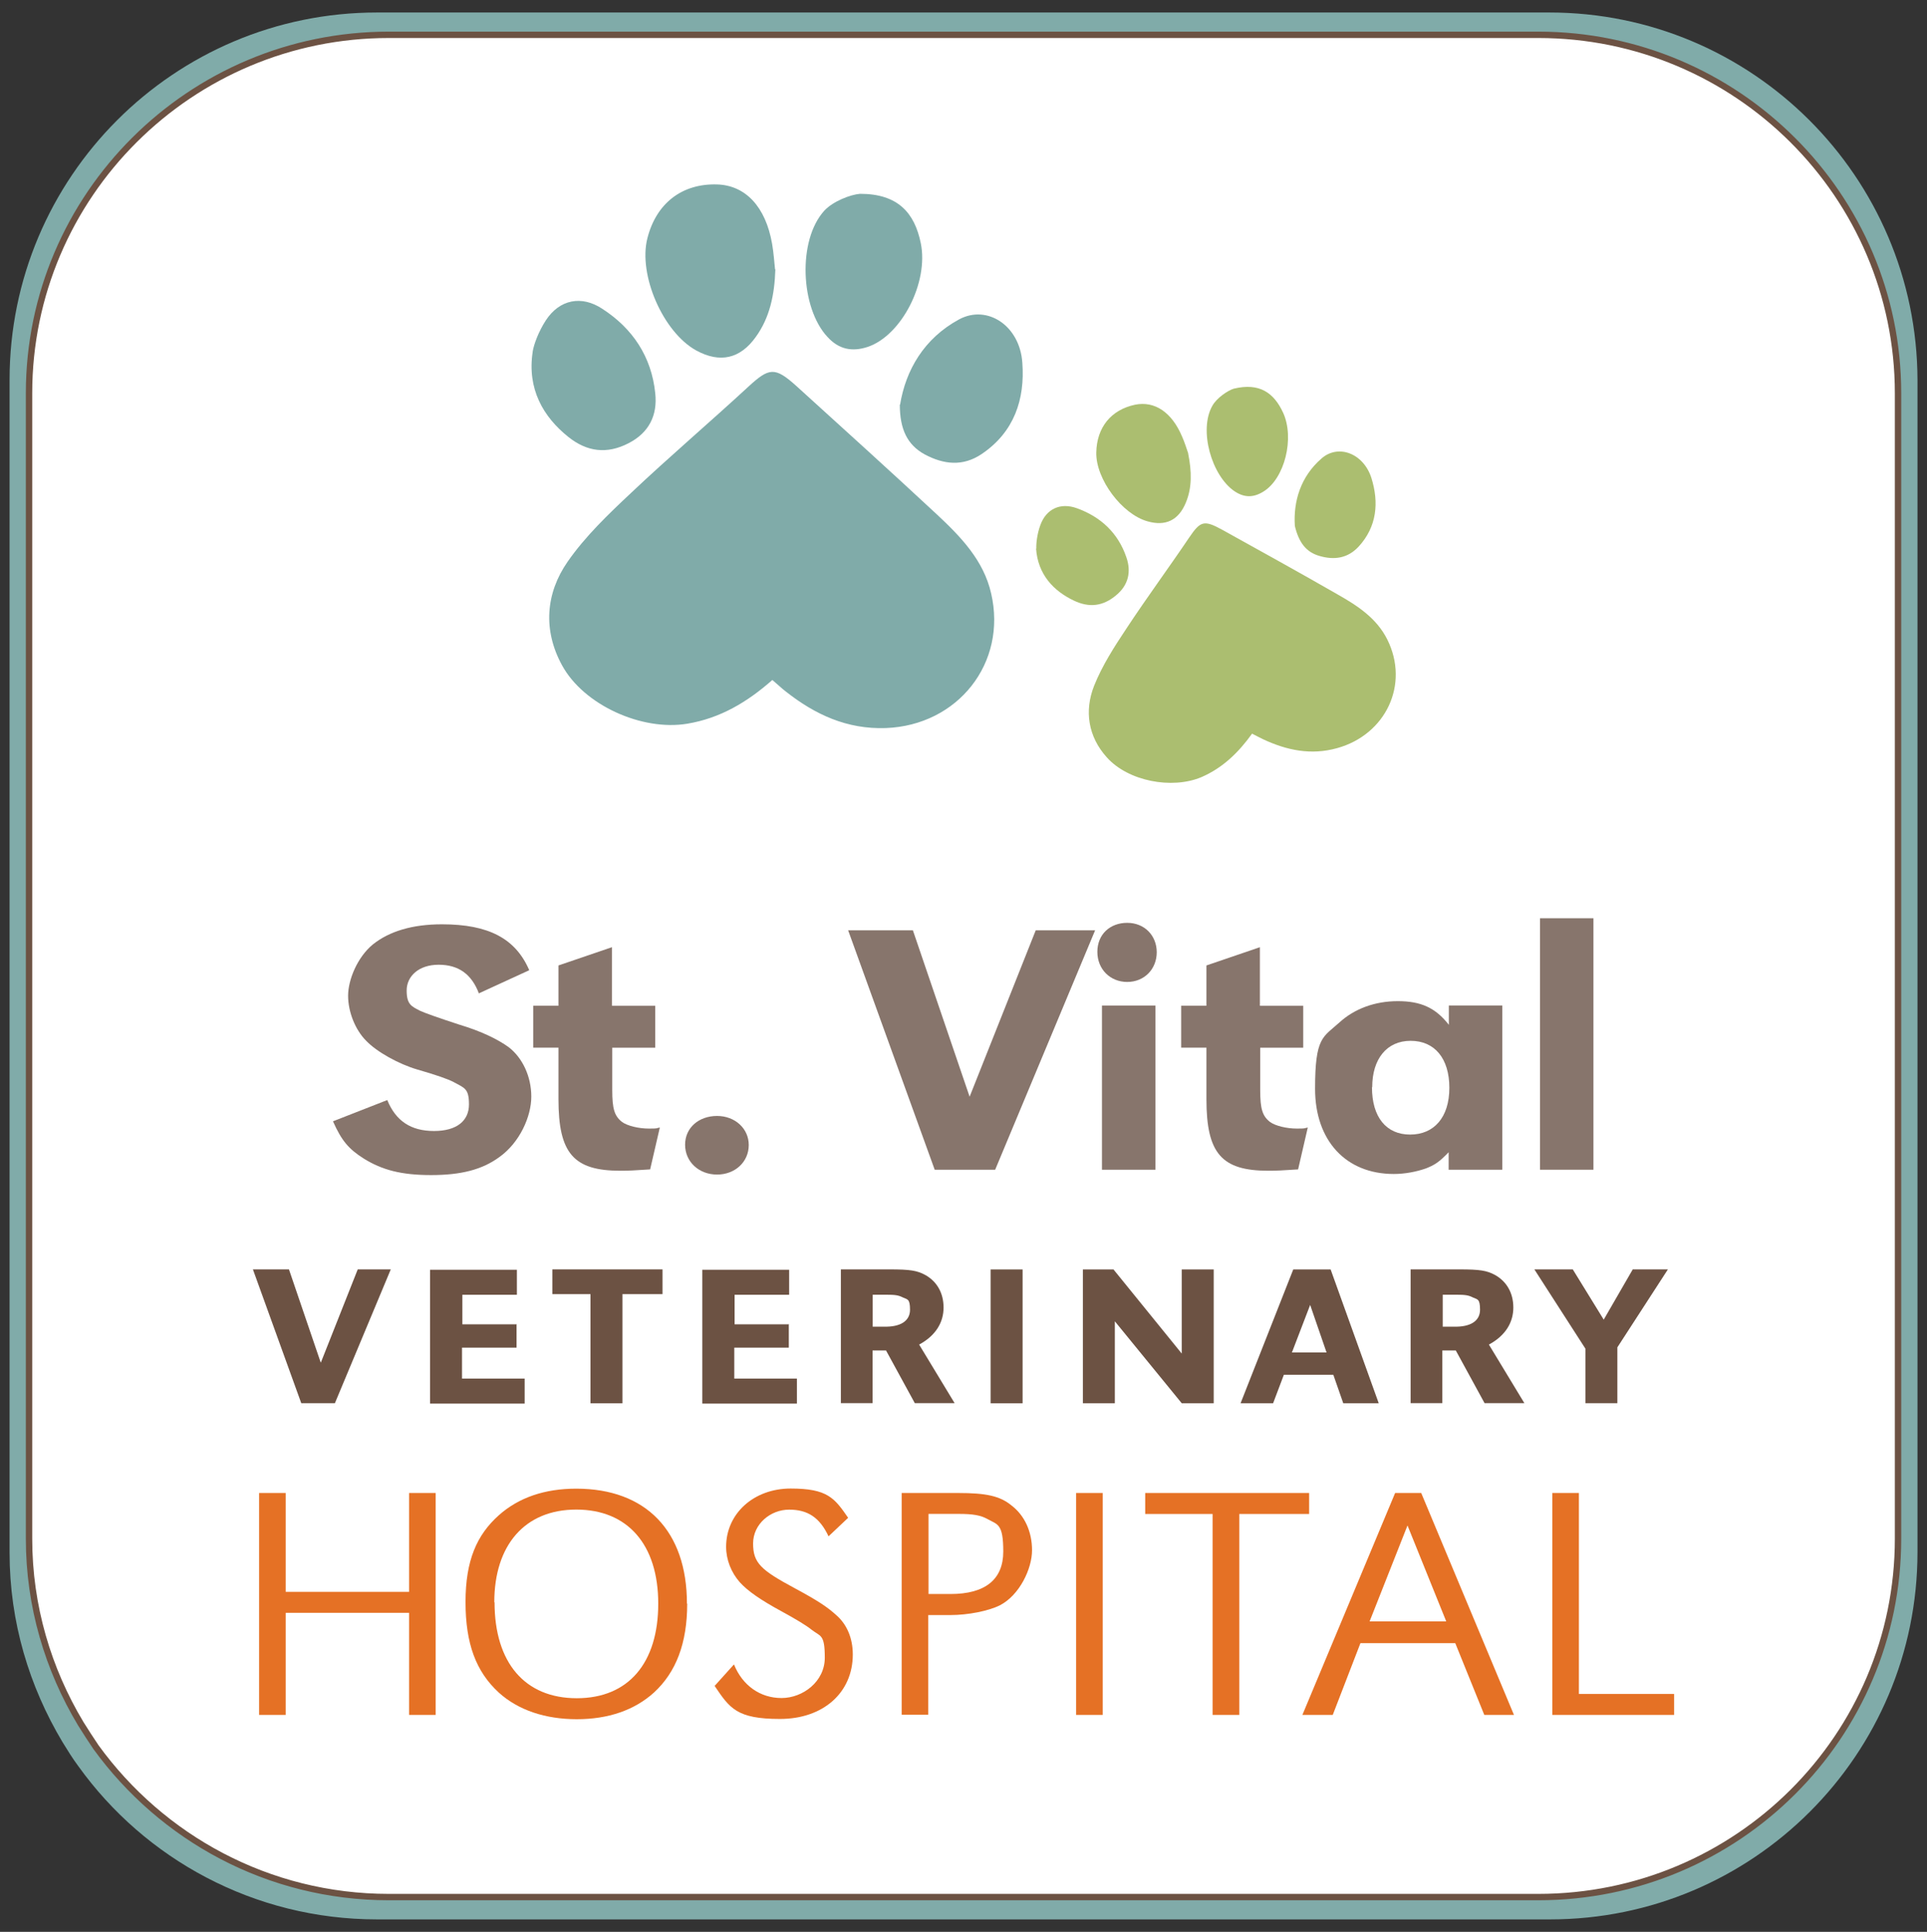 <?xml version="1.0" encoding="UTF-8"?>
<svg id="Layer_2" data-name="Layer 2" xmlns="http://www.w3.org/2000/svg" version="1.1" viewBox="0 0 302.09 302.91">
  <rect x="0" y="0" width="302.09" height="302.91" fill="#333333" stroke="none"/>
  <defs>
    <style>
      .cls-1 {
        fill: #80aba9;
      }

      .cls-1, .cls-2, .cls-3, .cls-4, .cls-5 {
        stroke-width: 0px;
      }

      .cls-2 {
        fill: #6c5243;
      }

      .cls-3 {
        fill: #87756c;
      }

      .cls-4 {
        fill: #e57125;
      }

      .cls-6 {
        fill: #fff;
        stroke: #6c5243;
        stroke-miterlimit: 10;
      }

      .cls-5 {
        fill: #abbe70;
      }
    </style>
  </defs>
  <path class="cls-1" d="M242.9,1.96H59.1C27.3,1.96,1.5,27.76,1.5,59.56v183.9c0,10.9,3.1,21,8.3,29.7.8,1.3,1.6,2.6,2.5,3.8,10.4,14.5,27.5,24,46.8,24h183.9c31.8,0,57.6-25.8,57.6-57.6V59.56c-.1-31.8-25.9-57.6-57.7-57.6Z"/>
  <path class="cls-6" d="M241.15,5.46H60.95C29.85,5.46,4.55,30.66,4.55,61.66v179.6c0,10.6,3,20.5,8.1,29,.8,1.3,1.6,2.5,2.4,3.7,10.3,14.2,27,23.5,45.9,23.5h180.2c31.2,0,56.4-25.2,56.4-56.2V61.66c0-31-25.3-56.2-56.4-56.2Z"/>
  <g>
    <g>
      <path class="cls-1" d="M121.09,106.61c-3.96,3.5-8.22,6.02-13.36,6.87-7.08,1.18-16.22-2.91-19.63-9.18-2.99-5.48-2.57-11.25.88-16.22,2.78-4,6.4-7.46,9.99-10.83,5.98-5.65,12.26-11,18.33-16.6,3.29-3.03,4.17-3.16,7.54-.13,7.37,6.7,14.75,13.36,22.03,20.14,3.75,3.5,7.33,7.2,8.51,12.39,2.53,10.91-5.22,20.69-16.52,21.11-6.07.21-11.08-2.11-15.67-5.73-.67-.51-1.26-1.1-2.11-1.81h0Z"/>
      <path class="cls-1" d="M121.55,42.23c-.13,4.04-.88,7.58-3.08,10.62-2.44,3.41-5.6,4.13-9.31,2.11-5.22-2.86-9.14-11.88-7.67-17.61,1.39-5.48,5.43-8.59,10.91-8.43,4.47.13,7.63,3.5,8.64,9.31.25,1.43.34,2.91.46,4h.04Z"/>
      <path class="cls-1" d="M134.83,30.39c5.94,0,8.55,2.99,9.52,7.75,1.26,6.15-3.03,14.49-8.34,16.26-2.44.8-4.51.38-6.28-1.56-4.26-4.55-4.72-15.17-.51-19.8,1.35-1.47,4.09-2.53,5.6-2.65h0Z"/>
      <path class="cls-1" d="M141.1,63.47c.88-5.43,3.75-10.41,9.27-13.4,4.42-2.36,9.52,1.01,9.9,6.83.42,5.69-1.26,10.83-6.36,14.28-2.99,2.02-5.98,1.64-8.93.08-2.78-1.52-3.92-4-3.92-7.84l.04.04Z"/>
      <path class="cls-1" d="M83.51,55.12c.17-1.1.93-3.16,2.06-4.89,2.15-3.29,5.6-3.96,8.85-1.81,4.76,3.08,7.71,7.5,8.3,13.23.38,3.45-.97,6.19-4.17,7.84-3.41,1.77-6.53,1.35-9.44-.97-3.96-3.16-6.49-7.54-5.6-13.36v-.04Z"/>
    </g>
    <g>
      <path class="cls-5" d="M196.29,115.03c-2.15,2.99-4.63,5.39-7.96,6.83-4.63,1.94-11.5.63-14.83-3.12-2.91-3.24-3.54-7.25-1.98-11.21,1.26-3.16,3.16-6.11,5.06-8.97,3.16-4.8,6.61-9.48,9.82-14.24,1.77-2.61,2.32-2.82,5.1-1.31,6.07,3.37,12.18,6.74,18.2,10.2,3.12,1.77,6.11,3.71,7.79,7.08,3.5,7.04-.25,14.91-7.88,17.02-4.09,1.14-7.88.34-11.59-1.39-.55-.25-1.05-.55-1.73-.88h0Z"/>
      <path class="cls-5" d="M186.27,71.13c.55,2.78.63,5.31-.38,7.71-1.14,2.74-3.16,3.71-5.98,2.91-4-1.1-8.13-6.61-8.05-10.79.08-3.96,2.32-6.7,6.07-7.5,3.08-.63,5.77,1.18,7.37,4.97.42.93.72,1.94.97,2.65v.04Z"/>
      <path class="cls-5" d="M193.43,60.94c4.04-.97,6.28.67,7.71,3.75,1.85,4,.25,10.36-3.08,12.39-1.56.97-2.99.97-4.51-.04-3.62-2.44-5.65-9.61-3.5-13.4.67-1.22,2.4-2.4,3.37-2.7Z"/>
      <path class="cls-5" d="M202.99,82.47c-.25-3.83.88-7.71,4.17-10.57,2.61-2.32,6.61-.84,7.84,3.08,1.18,3.79.88,7.58-2.02,10.74-1.73,1.85-3.83,2.11-6.07,1.47-2.15-.59-3.29-2.11-3.92-4.72h0Z"/>
      <path class="cls-5" d="M162.46,86.01c-.04-.76.13-2.32.63-3.67.93-2.57,3.16-3.58,5.73-2.65,3.75,1.35,6.45,3.88,7.75,7.67.8,2.28.34,4.38-1.6,5.98-2.06,1.73-4.21,1.98-6.61.84-3.2-1.52-5.65-4.09-5.94-8.17h.04Z"/>
    </g>
  </g>
  <g>
    <g>
      <path class="cls-3" d="M75.08,155.78c-1.14-3.03-3.2-4.51-6.32-4.51s-5.01,1.81-5.01,4.04.8,2.49,2.06,3.16c.79.37,2.85,1.1,6.19,2.19,3.5,1.05,6.07,2.32,7.75,3.54,2.19,1.69,3.54,4.63,3.54,7.75s-1.81,7.2-5.01,9.48c-2.7,1.98-6.02,2.82-10.7,2.82s-7.67-.8-10.53-2.57c-2.4-1.52-3.5-2.82-4.85-5.86l8.51-3.33c1.35,3.29,3.71,4.85,7.33,4.85s5.48-1.64,5.48-4.17-.72-2.57-2.4-3.5c-.9-.48-2.81-1.14-5.73-1.98-2.86-.84-6.32-2.74-8-4.51-1.69-1.69-2.82-4.51-2.82-7.04s1.47-6.07,3.88-8.05c2.57-2.06,6.19-3.16,10.83-3.16,7.33,0,11.54,2.23,13.69,7.2l-7.88,3.62Z"/>
      <path class="cls-3" d="M95.98,157.71h6.74v6.57h-6.74v6.66c0,2.91.34,4.04,1.52,4.97.84.63,2.65,1.05,4.21,1.05s1.01-.04,1.73-.17l-1.52,6.57c-2.49.17-3.45.21-4.68.21-7.33,0-9.69-2.74-9.69-11.21v-8.09h-3.96v-6.57h3.96v-6.32l8.38-2.86v9.18h.04Z"/>
      <path class="cls-3" d="M117.38,179.54c0,2.65-2.15,4.63-4.97,4.63s-5.01-1.98-5.01-4.68,2.19-4.51,5.01-4.51,4.97,1.98,4.97,4.55h0Z"/>
      <path class="cls-3" d="M152.01,171.95l10.36-26.08h9.31l-15.67,37.54h-9.48l-13.57-37.54h10.15l8.89,26.08Z"/>
      <path class="cls-3" d="M181.34,149.29c0,2.7-1.98,4.68-4.63,4.68s-4.68-1.98-4.68-4.72,1.98-4.55,4.68-4.55,4.63,1.98,4.63,4.63v-.04ZM181.13,183.41h-8.38v-25.74h8.38v25.74Z"/>
      <path class="cls-3" d="M197.56,157.71h6.74v6.57h-6.74v6.66c0,2.91.34,4.04,1.52,4.97.84.63,2.65,1.05,4.21,1.05s1.01-.04,1.73-.17l-1.52,6.57c-2.49.17-3.45.21-4.68.21-7.33,0-9.69-2.74-9.69-11.21v-8.09h-3.96v-6.57h3.96v-6.32l8.38-2.86v9.18h.04Z"/>
      <path class="cls-3" d="M235.48,183.41h-8.38v-2.74c-1.47,1.52-2.15,1.98-3.54,2.53-1.56.55-3.37.88-5.06.88-7.5,0-12.34-5.22-12.34-13.36s1.22-8.05,3.83-10.41c2.36-2.15,5.56-3.33,9.14-3.33s5.9,1.01,8,3.71v-3.03h8.38v25.74h-.04ZM215.08,170.48c0,4.68,2.23,7.42,5.98,7.42s6.15-2.7,6.15-7.33-2.32-7.37-6.07-7.37-6.02,2.86-6.02,7.25l-.04.04Z"/>
      <path class="cls-3" d="M249.8,183.41h-8.38v-39.43h8.38v39.43Z"/>
    </g>
    <g>
      <path class="cls-2" d="M50.31,213.62l5.77-14.58h5.18l-8.76,20.98h-5.27l-7.58-20.98h5.65l4.97,14.58h.04Z"/>
      <path class="cls-2" d="M80.98,207.6v3.71h-8.55v4.85h9.82v3.92h-14.83v-20.98h13.61v3.92h-8.55v4.63h8.55l-.04-.04Z"/>
      <path class="cls-2" d="M97.58,220.03h-5.01v-17.11h-5.98v-3.88h17.27v3.88h-6.28v17.11h0Z"/>
      <path class="cls-2" d="M123.66,207.6v3.71h-8.55v4.85h9.82v3.92h-14.83v-20.98h13.61v3.92h-8.55v4.63h8.55l-.04-.04Z"/>
      <path class="cls-2" d="M131.83,199.04h7.63c3.2,0,4.3.17,5.6.88,1.81,1.01,2.86,2.82,2.86,5.1s-1.18,4.38-3.83,5.81l5.56,9.18h-6.24l-4.51-8.26h-2.11v8.26h-4.97v-20.98h0ZM138.28,208.02h.25c2.61.08,4.13-.88,4.13-2.65s-.42-1.6-1.14-1.94c-.67-.34-1.18-.42-2.65-.42h-2.06v5.01h1.52-.04Z"/>
      <path class="cls-2" d="M160.31,220.03h-5.01v-20.98h5.01v20.98Z"/>
      <path class="cls-2" d="M190.27,220.03h-5.01l-10.49-12.85v12.85h-5.01v-20.98h4.8l10.7,13.19v-13.19h5.01v20.98Z"/>
      <path class="cls-2" d="M216.1,220.03h-5.52l-1.56-4.47h-7.75l-1.69,4.47h-5.1l8.26-20.98h5.86l7.54,20.98h-.04ZM205.39,204.61l-2.86,7.46h5.43l-2.57-7.46Z"/>
      <path class="cls-2" d="M221.15,199.04h7.63c3.2,0,4.3.17,5.6.88,1.81,1.01,2.86,2.82,2.86,5.1s-1.18,4.38-3.83,5.81l5.56,9.18h-6.24l-4.51-8.26h-2.11v8.26h-4.97v-20.98ZM227.64,208.02h.25c2.61.08,4.13-.88,4.13-2.65s-.42-1.6-1.14-1.94c-.67-.34-1.18-.42-2.65-.42h-2.06v5.01h1.52-.04Z"/>
      <path class="cls-2" d="M261.47,199.04l-7.92,12.22v8.76h-5.01v-8.55l-8-12.43h6.02l4.85,7.88,4.55-7.88h5.52Z"/>
    </g>
    <g>
      <path class="cls-4" d="M68.3,268.9h-4.17v-16.01h-19.34v16.01h-4.17v-34.8h4.17v15.5h19.34v-15.5h4.17v34.8Z"/>
      <path class="cls-4" d="M107.73,251.45c0,6.19-1.73,10.74-5.22,13.95-3.08,2.78-7.2,4.17-12.09,4.17s-9.14-1.39-12.22-4.17c-3.58-3.29-5.22-7.67-5.22-14.2s1.77-10.53,5.22-13.61c3.12-2.78,7.2-4.17,12.13-4.17,10.95,0,17.36,6.66,17.36,18.03h.04ZM77.53,251.24c0,9.48,4.76,15.04,12.89,15.04s12.77-5.56,12.77-14.83-4.8-14.75-12.85-14.75-12.85,5.56-12.85,14.54h.04Z"/>
      <path class="cls-4" d="M129.9,240.92c-1.39-2.99-3.29-4.21-6.19-4.21s-5.65,2.23-5.65,5.31,1.26,4.17,6.49,6.99c3.75,2.02,5.18,2.99,6.57,4.26,1.69,1.47,2.57,3.67,2.57,6.15,0,5.98-4.63,10.11-11.42,10.11s-7.88-1.69-10.24-5.18l3.03-3.37c1.35,3.33,4.13,5.27,7.46,5.27s6.78-2.57,6.78-6.32-.67-3.29-2.11-4.42c-.76-.62-2.32-1.57-4.68-2.86-3.33-1.81-5.31-3.2-6.53-4.55-1.35-1.52-2.15-3.54-2.15-5.56,0-5.22,4.34-9.14,10.11-9.14s6.87,1.47,9.02,4.59l-3.08,2.91v.04Z"/>
      <path class="cls-4" d="M141.36,234.1h8.81c4.42,0,6.57.46,8.38,1.94,2.11,1.6,3.24,4.17,3.24,7.04s-1.94,7.04-5.06,8.64c-1.77.88-4.97,1.52-7.71,1.52h-3.5v15.63h-4.17v-34.8.04ZM149.02,249.94c5.43,0,8.26-2.28,8.26-6.66s-.88-4.21-2.49-5.1c-1.05-.59-2.28-.8-4.47-.8h-4.76v12.56h3.5-.04Z"/>
      <path class="cls-4" d="M172.87,268.9h-4.17v-34.8h4.17v34.8Z"/>
      <path class="cls-4" d="M194.27,268.9h-4.17v-31.51h-10.57v-3.29h25.7v3.29h-10.95v31.51Z"/>
      <path class="cls-4" d="M237.37,268.9h-4.68l-4.55-11.25h-14.87l-4.34,11.25h-4.76l14.54-34.8h4.09l14.54,34.8h.04ZM220.65,239.19l-5.94,15.04h12.01l-6.07-15.04Z"/>
      <path class="cls-4" d="M247.53,265.61h14.91v3.29h-19.09v-34.8h4.17v31.51h0Z"/>
    </g>
  </g>
</svg>